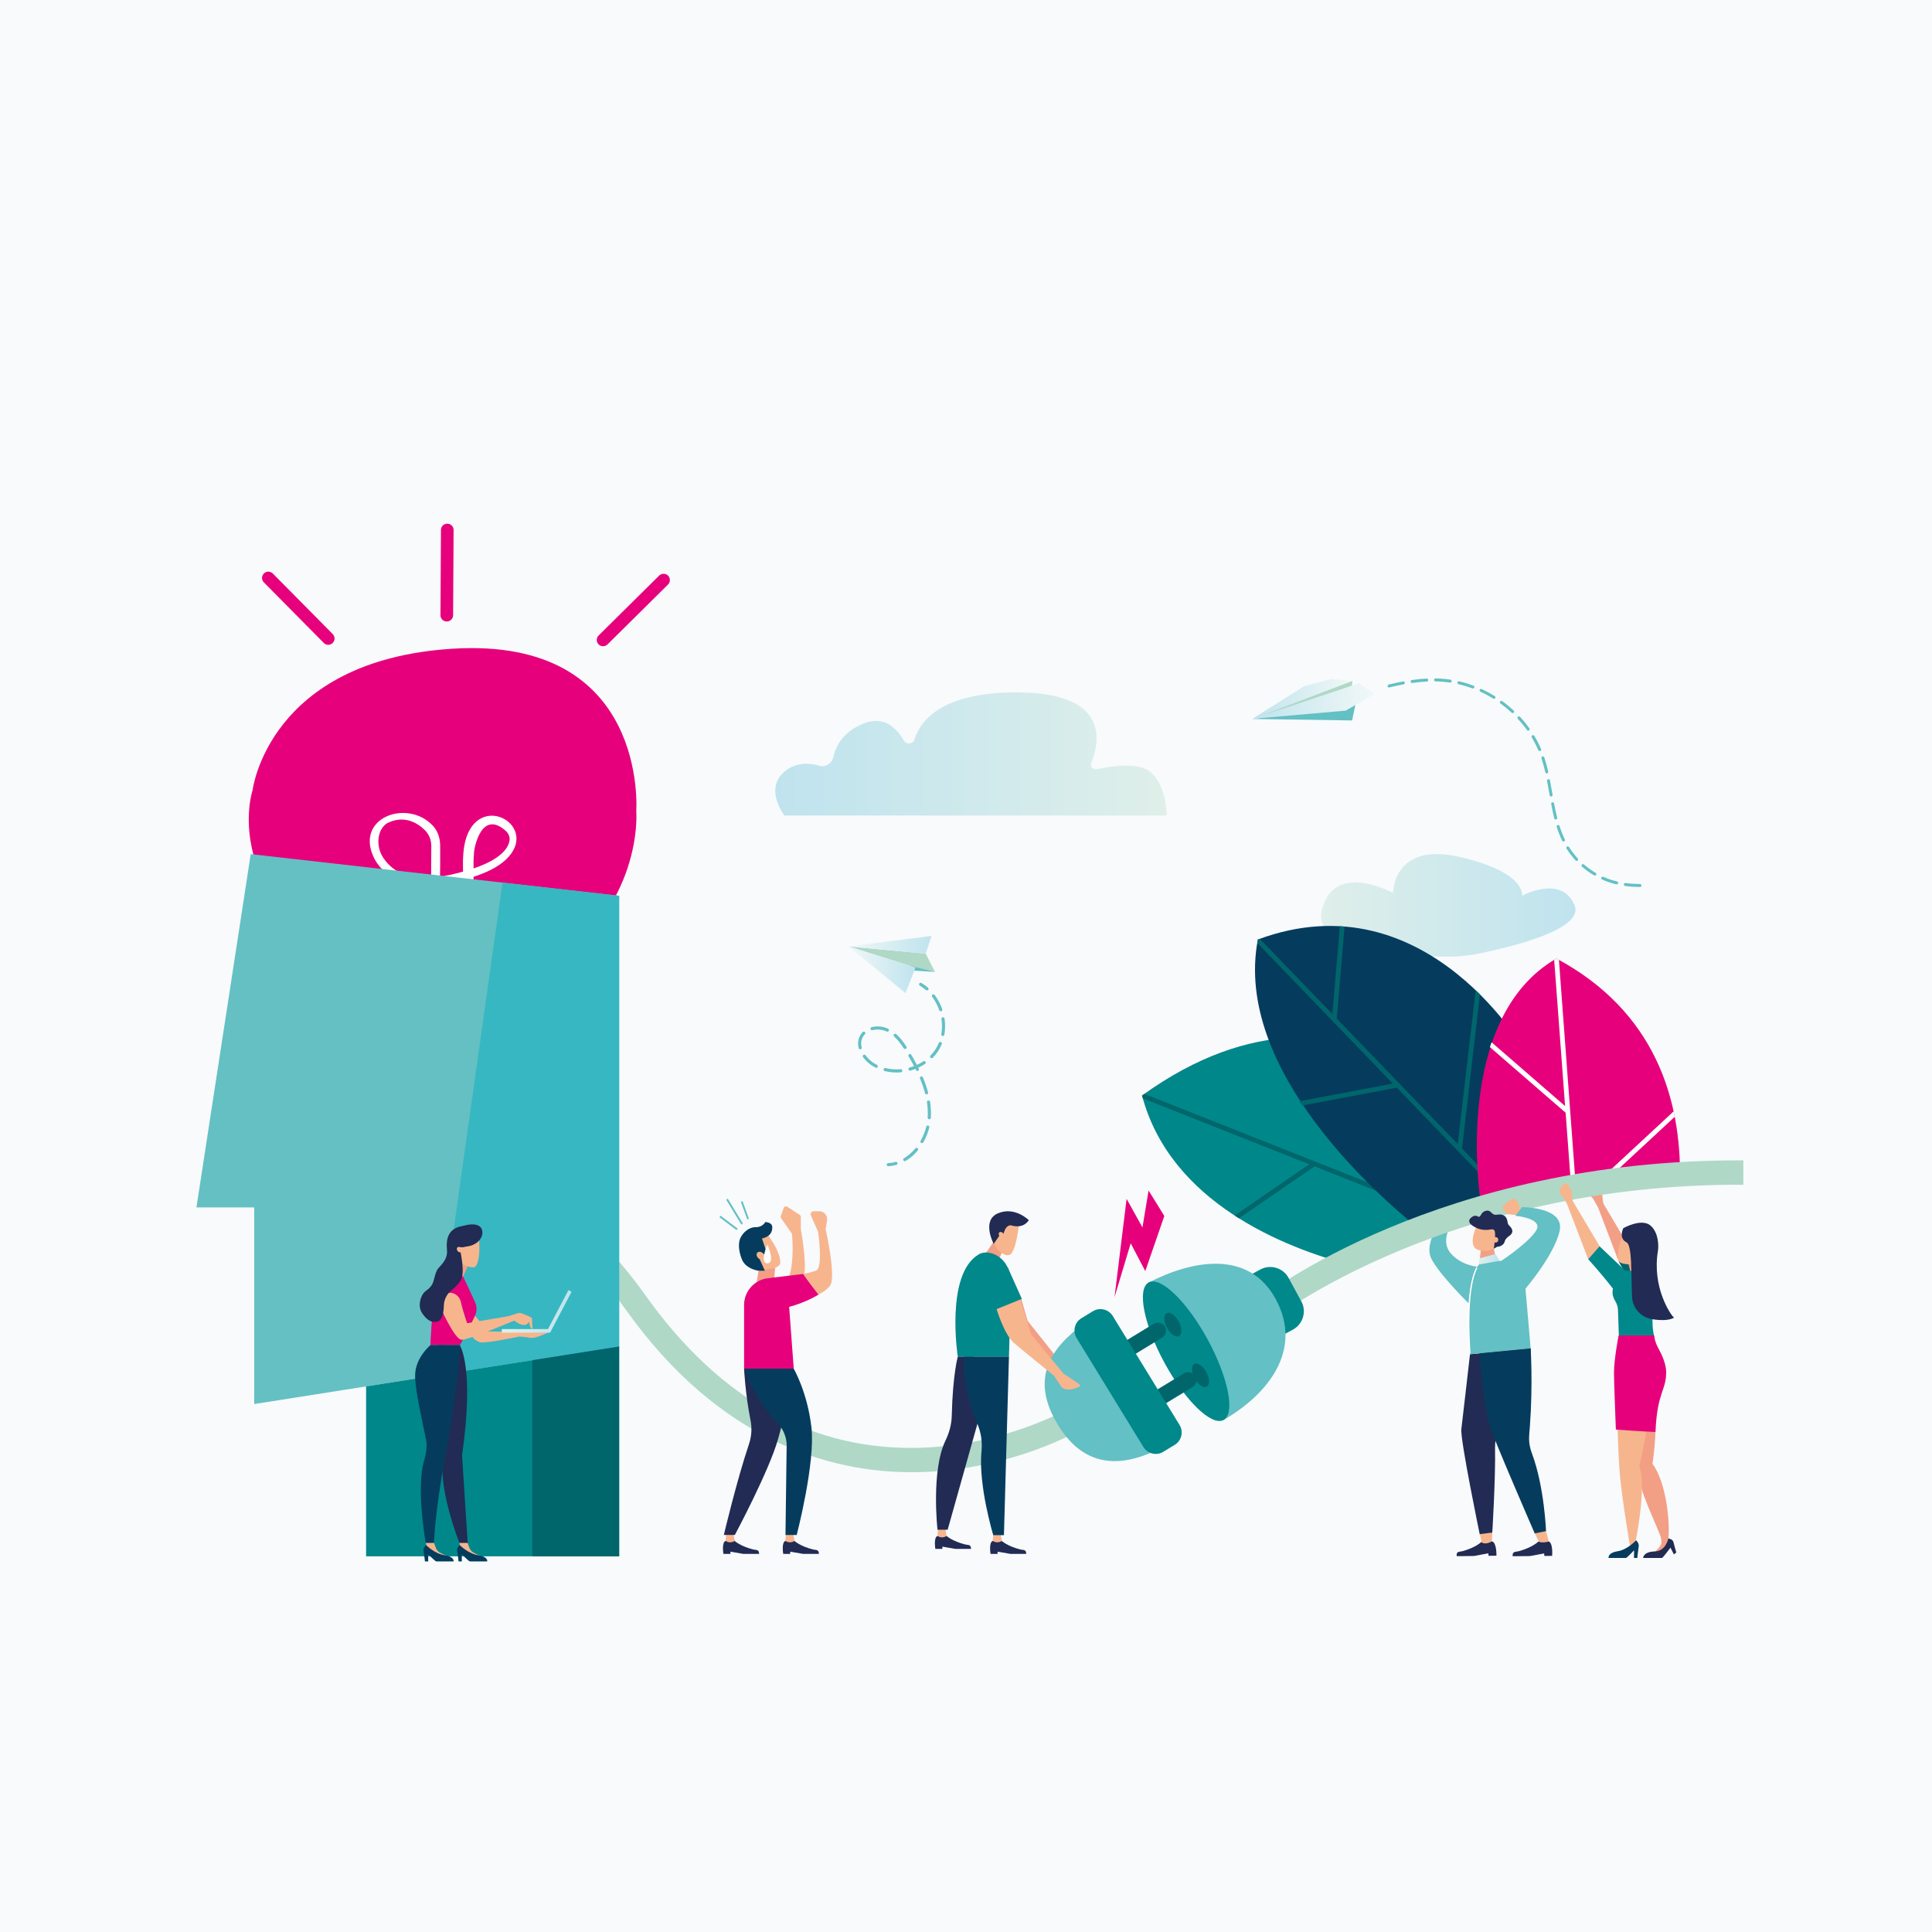<?xml version="1.0" encoding="UTF-8"?><svg id="Capa_1" xmlns="http://www.w3.org/2000/svg" xmlns:xlink="http://www.w3.org/1999/xlink" viewBox="0 0 358 358"><defs><style>.cls-1{fill:#053c5e;}.cls-2{fill:#fff;}.cls-3{fill:url(#_Áåçûìÿííûé_ãðàäèåíò_8-3);}.cls-4{fill:#37b7c1;}.cls-5{fill:#f39f85;}.cls-6{fill:#e6007c;}.cls-7{fill:#00878a;}.cls-8{fill:#00666b;}.cls-9{fill:url(#_Áåçûìÿííûé_ãðàäèåíò_3-4);}.cls-10{fill:url(#_Áåçûìÿííûé_ãðàäèåíò_8);}.cls-11{fill:#01888b;}.cls-12{fill:#63c0c4;}.cls-13{fill:url(#_Áåçûìÿííûé_ãðàäèåíò_8-4);}.cls-14{fill:#212b53;}.cls-15{fill:url(#_Áåçûìÿííûé_ãðàäèåíò_3-3);}.cls-16{fill:#64c0c3;}.cls-17{fill:url(#_Áåçûìÿííûé_ãðàäèåíò_3-2);}.cls-18{fill:#afd8c7;}.cls-19{fill:#f7b58e;}.cls-20{fill:url(#_Áåçûìÿííûé_ãðàäèåíò_3);}.cls-21{fill:url(#_Áåçûìÿííûé_ãðàäèåíò_8-2);}.cls-22{fill:#f8fafc;}</style><linearGradient id="_Áåçûìÿííûé_ãðàäèåíò_8" x1="244.8" y1="167.76" x2="291.94" y2="167.76" gradientUnits="userSpaceOnUse"><stop offset="0" stop-color="#dfefea"/><stop offset="1" stop-color="#bfe3ee"/></linearGradient><linearGradient id="_Áåçûìÿííûé_ãðàäèåíò_3" x1="-1878.33" y1="175.07" x2="-1862.97" y2="175.07" gradientTransform="translate(2035.59)" gradientUnits="userSpaceOnUse"><stop offset="0" stop-color="#f1f8f7"/><stop offset="1" stop-color="#bfe3ee"/></linearGradient><linearGradient id="_Áåçûìÿííûé_ãðàäèåíò_3-2" y1="179.7" x2="-1865.95" y2="179.7" xlink:href="#_Áåçûìÿííûé_ãðàäèåíò_3"/><linearGradient id="_Áåçûìÿííûé_ãðàäèåíò_3-3" x1="2068.22" y1="-226.61" x2="2087.21" y2="-226.61" gradientTransform="translate(2328.72 234.3) rotate(176.65) scale(1 -1)" xlink:href="#_Áåçûìÿííûé_ãðàäèåíò_3"/><linearGradient id="_Áåçûìÿííûé_ãðàäèåíò_3-4" x1="2064.34" y1="-226.09" x2="2087.09" y2="-226.09" gradientTransform="translate(2328.72 234.3) rotate(176.65) scale(1 -1)" xlink:href="#_Áåçûìÿííûé_ãðàäèåíò_3"/><linearGradient id="_Áåçûìÿííûé_ãðàäèåíò_8-2" x1="-1475.49" y1="658.89" x2="-1471.81" y2="658.89" gradientTransform="translate(1851.71 -117.44) rotate(11.54)" xlink:href="#_Áåçûìÿííûé_ãðàäèåíò_8"/><linearGradient id="_Áåçûìÿííûé_ãðàäèåíò_8-3" x1="282.83" y1="139.71" x2="355.36" y2="139.71" gradientTransform="translate(499.02) rotate(-180) scale(1 -1)" xlink:href="#_Áåçûìÿííûé_ãðàäèåíò_8"/><linearGradient id="_Áåçûìÿííûé_ãðàäèåíò_8-4" x1="92.99" y1="243" x2="105.92" y2="243" xlink:href="#_Áåçûìÿííûé_ãðàäèåíò_8"/></defs><rect class="cls-22" width="358" height="358"/><g><path class="cls-10" d="M244.92,168.75c-1.72,7.47,15.9,8.43,23.16,8.51,2.01,.02,4.02-.17,5.99-.57,6.14-1.25,19.58-4.52,17.69-8.96-2.43-5.74-9.74-1.74-9.74-1.74,0,0,.92-4.33-11.51-7.19-12.43-2.86-12.38,6.67-12.38,6.67,0,0-11.05-6.11-13.21,3.27Z"/><g><path class="cls-19" d="M268.09,225.19l.57-1.73c.05-.15,.18-.27,.34-.3l.37-.08c.12-.03,.24,0,.35,.06l1.52,.96c.18,.11,.26,.34,.19,.54l-.07,.21c-.04,.11-.12,.21-.22,.26l-2.02,1.04-1.02-.95Z"/><path class="cls-5" d="M269.11,226.14l1.58-.35c.28-.06,.42-.37,.3-.62l-.3-.63c-.08-.17-1.09-.23-1.09-.23,0,0-.25,.7,.68,.66-.03,.12,.07,.35,.07,.35,0,0-.99-.53-1.97,.14l.74,.68Z"/></g><path class="cls-12" d="M267.95,224.93s-4.42,5.15-2.67,8.41c1.75,3.26,7.31,8.61,7.31,8.61l2.8-7.11s-4,.24-6.46-2.47c-2.46-2.71,.55-6.22,.55-6.22l-1.53-1.22Z"/><g><g><path class="cls-7" d="M253.03,232.61c.94-.44,1.95-.75,2.96-1,1.49-1.32,3.2-2.36,5.1-2.9,2.2-.62,4.41-1.17,6.62-1.66l13.5-13.49s-28.85-39.99-69.59-10.56c5.25,19.9,26.54,28.22,38.58,31.39,.87-.7,1.81-1.31,2.82-1.78Z"/><path class="cls-8" d="M211.63,203c.14-.1,.28-.2,.42-.3l43.64,17.29-9.7-27.56c.32,.04,.65,.07,.97,.12l9.8,27.87,12.59,4.99-.67,.67-25.1-9.95h0s-14,9.62-14,9.62c-.27-.17-.53-.34-.8-.51l13.82-9.5-30.83-12.21c-.05-.18-.1-.35-.15-.53h0Z"/></g><g><path class="cls-1" d="M233.08,174.09c31.55-11.72,49.94,21.36,49.94,21.36l3.02,26.83c-1.46,.18-2.92,.5-4.39,.93-1.32,.38-2.54,1.01-3.66,1.79-4.88,.91-9.75,1.83-14.57,3.08-7.64-6.08-34.98-29.76-30.34-53.98Z"/><path class="cls-8" d="M258.11,200.8l-25.12-26.05c.03-.22,.06-.44,.09-.65,.12-.05,.25-.09,.37-.13l13.45,13.95,1.37-16.28c.16,0,.31,.02,.46,.03l.41,.03-1.44,17.05,22.42,23.25,3.32-28.5c.27,.26,.53,.51,.79,.77l-3.32,28.55,10.2,10.57c-.3,.1-.59,.22-.88,.34l-21.4-22.19-17.55,3.31c-.17-.26-.34-.53-.51-.79l17.33-3.27Z"/></g><g><path class="cls-6" d="M288.41,177.61c-19.33,11.11-14.11,44.57-14.11,44.57l3.37,2.87c.11-.02,.22-.04,.33-.06,1.12-.78,2.35-1.4,3.66-1.79,1.61-.47,3.2-.81,4.79-.97,.28-.17,.55-.33,.82-.5,.38-.24,.76-.49,1.14-.74,.49-.4,1.04-.66,1.66-.77l.92-.04c.89,.03,1.69,.5,2.31,1.12,.04-.01,.07-.03,.11-.04,.28-.1,.55-.2,.83-.29,.35-.31,.75-.51,1.2-.61,.43-.17,.88-.23,1.35-.18h1.16c.1,0,.2,0,.29,.02,1-.07,2.01-.06,3.02,.03,2.99-1.39,6.42-1.99,10.04-1.58,.24-14.82-4.52-31.19-22.9-41.04Z"/><g><path class="cls-2" d="M291.14,220.2c.31,.03,.61,.11,.9,.23l-3.17-42.56c-.15-.08-.3-.17-.46-.25h0c-.14,.08-.28,.17-.42,.25l2.02,27.08-13.63-11.82c-.1,.3-.2,.6-.3,.9l14.03,12.16,1.04,14.01Z"/><path class="cls-2" d="M295.44,220.37c.19-.08,.39-.13,.59-.16l14.3-13.27c-.07-.33-.13-.67-.21-1l-16.41,15.22c.17-.06,.35-.12,.52-.18,.35-.31,.76-.52,1.21-.62Z"/></g></g></g><g><path class="cls-5" d="M190.42,244.76l-1.28-4.44c-.15,.04-.31,.07-.48,.06-.64-.02-1.24-.64-1.27-1.28-.25-.16-.4-.45-.48-.73l-2.86,1.35s1.32,4.93,3.19,6.59c1.87,1.67,7.92,6.27,7.92,6.27l1.13-.45-5.86-7.36Z"/><g><path class="cls-5" d="M196.62,252.32c.07,.1,.32,.41,1.09,.72,.69,.28,2.28,.44,1.78,1.05-.79,.15-1.69,.43-1.69,.43-.49,.05-1.19-.38-1.58-.73l-1.06-1.21s.12-.77,.12-.81l.34-.03c.31,.25,.65,.44,1.01,.58Z"/><path class="cls-5" d="M196.76,252.7s.01,.04,.05,.11c-.11,0-.21,.02-.31,.04-.37-.11-.75-.2-1.12-.3,.09-.21,.21-.49,.22-.52l2.57,.18s.12,.31-.41,.45c-.52,.13-1.01,.04-1.01,.04Z"/></g></g><g><polygon class="cls-5" points="296.09 223.66 299.97 233.82 302.43 231.99 296.95 222.76 296.09 223.66"/><path class="cls-5" d="M296.57,220.58c.25,.3,.37,.68,.35,1.07l.17,1.47-.2,.23-.69,.61c.02-.3,.06,0,.06,0l-1.11-1.93s-1.34-.86,.35-2.12c.16-.12,.39-.15,.55-.04,.42,.28,.51,.71,.51,.71Z"/><path class="cls-8" d="M304.67,241.16c-2.79-3.75-4.7-7.34-4.7-7.34l2.11-2.4,2.59,3.01v6.73Z"/></g><g><path class="cls-18" d="M323.04,215.02c-56.43-.26-88.89,25.03-90.25,26.12l2.81,3.52c.32-.25,32.67-25.38,87.44-25.13v-4.5Z"/><g><path class="cls-11" d="M227.27,253.05l12.32-6.68c1.86-1.01,2.56-3.36,1.55-5.22l-2.38-4.37c-1.01-1.86-3.36-2.55-5.23-1.54l-12.32,6.68c-1.86,1.01-2.56,3.36-1.55,5.22l2.38,4.37c1.01,1.86,3.36,2.55,5.23,1.54Z"/><path class="cls-12" d="M212.72,237.72c8.46-4.38,18.75-6.04,23.66,2.98,5.16,9.47-1.46,17.72-9.72,22.46l-13.94-25.44Z"/><path class="cls-11" d="M215.79,252.55c3.83,7.04,8.73,11.77,10.93,10.57,2.21-1.2,.89-7.87-2.94-14.91-3.83-7.04-8.73-11.77-10.93-10.57-2.21,1.2-.89,7.87,2.94,14.91Z"/><path class="cls-8" d="M216.18,243.34c.6-.33,1.6,.36,2.24,1.52,.64,1.17,.66,2.38,.06,2.7-.6,.33-1.6-.36-2.24-1.52s-.66-2.38-.06-2.7Z"/><path class="cls-8" d="M221.3,252.73c.6-.33,1.6,.36,2.24,1.52,.64,1.17,.66,2.38,.06,2.7-.6,.33-1.6-.36-2.24-1.52-.64-1.17-.66-2.38-.06-2.7Z"/></g></g><g><path class="cls-18" d="M111.12,229.92c2.92,2.93,5.75,6.26,8.45,10.06,13.91,19.56,31.26,29.07,51.56,28.27,15.26-.6,26.62-7.1,26.73-7.16l2.28,3.89c-.49,.29-12.29,7.08-28.64,7.77-.83,.04-1.69,.05-2.56,.05-14.98,0-35.52-5.57-53.05-30.21-1.53-2.15-3.12-4.16-4.76-6.06v-6.6Z"/><g><path class="cls-8" d="M212.32,260.54h0c.43,.7,1.36,.93,2.07,.5l6.58-4.01c.71-.43,.93-1.36,.5-2.06h0c-.43-.7-1.36-.93-2.07-.5l-6.58,4.01c-.71,.43-.93,1.36-.5,2.06Z"/><path class="cls-8" d="M206.7,251.37h0c.43,.7,1.36,.93,2.07,.5l6.58-4.01c.71-.43,.93-1.36,.5-2.06h0c-.43-.7-1.36-.93-2.07-.5l-6.58,4.01c-.71,.43-.93,1.36-.5,2.06Z"/><path class="cls-12" d="M215.26,268.25c-7.07,3.65-14.13,4.09-19.2-4.18-5.26-8.58-1.46-14.34,5.02-18.94l14.18,23.13Z"/><path class="cls-11" d="M215.55,269.02l2.14-1.3c1.25-.76,1.65-2.41,.89-3.66l-12.39-20.21c-.77-1.25-2.42-1.65-3.67-.88l-2.14,1.3c-1.25,.76-1.65,2.41-.89,3.66l12.39,20.21c.77,1.25,2.42,1.65,3.67,.88Z"/></g></g><g><g><polygon class="cls-18" points="171.53 176.72 173.26 180.1 169.64 179.28 157.25 175.38 171.53 176.72"/><polygon class="cls-12" points="173.26 180.1 167.11 179.72 168.61 178.95 173.26 180.1"/><polygon class="cls-20" points="171.53 176.72 172.61 173.43 157.25 175.38 171.53 176.72"/><polygon class="cls-17" points="157.25 175.38 169.64 179.28 167.79 184.02 157.25 175.38"/></g><g><path class="cls-12" d="M171.9,183.5s.06-.04,.09-.07c.1-.12,.09-.3-.03-.41-.38-.33-.79-.62-1.22-.87-.14-.08-.31-.04-.4,.1-.08,.14-.03,.31,.1,.39,.4,.23,.78,.51,1.13,.81,.09,.08,.22,.09,.32,.04Z"/><path class="cls-12" d="M167.4,215.02c-.08-.14-.04-.31,.1-.39,.78-.46,1.49-1.08,2.12-1.83,.1-.12,.28-.14,.41-.04,.12,.1,.14,.28,.04,.41-.67,.81-1.44,1.47-2.27,1.96,0,0-.01,0-.02,0-.13,.07-.3,.02-.38-.11Zm3.3-3.23c-.14-.08-.19-.25-.11-.39,.47-.82,.82-1.71,1.05-2.63,.04-.15,.2-.25,.35-.21,.16,.04,.25,.19,.21,.35-.24,.97-.61,1.9-1.11,2.77-.03,.05-.07,.09-.12,.11-.08,.04-.19,.04-.27,0Zm1.47-4.39c-.16-.01-.28-.15-.27-.31v-.13c.06-.88,0-1.79-.13-2.71-.02-.16,.08-.31,.24-.33,.16-.02,.31,.08,.33,.24,.15,.96,.2,1.91,.15,2.83v.14c-.02,.1-.08,.19-.17,.24-.05,.02-.1,.03-.15,.03Zm-.4-4.62c-.15,.04-.31-.05-.35-.2-.23-.87-.55-1.78-.94-2.72-.06-.15,.01-.32,.15-.38,.15-.06,.32,0,.38,.15,.4,.96,.73,1.9,.96,2.79,.04,.13-.03,.27-.15,.33-.02,0-.04,.02-.06,.02Zm-1.63-4.36c-.14,.07-.32,.01-.39-.13-.04-.07-.07-.15-.11-.22-.31,.12-.62,.22-.94,.31-.15,.04-.31-.05-.36-.2-.04-.15,.04-.31,.2-.36,.28-.08,.56-.17,.83-.27-.3-.57-.63-1.17-1.01-1.81-.08-.14-.03-.31,.1-.39,.14-.08,.32-.03,.4,.1,.39,.66,.73,1.28,1.04,1.88,.42-.19,.83-.42,1.2-.67,.13-.09,.31-.05,.4,.08,.09,.13,.05,.31-.08,.4-.4,.26-.82,.5-1.26,.7,.03,.06,.06,.13,.09,.19,.07,.14,.01,.31-.13,.38,0,0,0,0,0,0Zm2.29-2.43c-.11-.11-.12-.29,0-.41,.41-.42,.76-.88,1.06-1.37,.18-.31,.34-.63,.48-.96,.06-.15,.23-.22,.38-.16,.15,.06,.22,.23,.16,.38-.15,.36-.32,.71-.52,1.04-.31,.53-.7,1.02-1.14,1.48-.02,.02-.05,.04-.08,.06-.11,.05-.24,.04-.33-.05Zm-5.49,2.71c-1.03,.09-2.04,0-3-.23-.16-.04-.25-.2-.21-.35,.04-.16,.2-.25,.35-.21,.9,.23,1.84,.3,2.81,.22,.16-.01,.3,.1,.31,.26,.01,.12-.06,.23-.16,.28-.03,.02-.07,.03-.11,.03Zm7.72-6.73c-.16-.03-.26-.18-.24-.33,.16-.91,.17-1.86,.03-2.81-.02-.16,.09-.3,.24-.33,.16-.02,.31,.09,.33,.24,.15,1.01,.14,2.02-.03,2.99-.02,.09-.08,.17-.15,.21-.05,.03-.12,.04-.18,.03Zm-12.42,5.86c-.23-.12-.46-.25-.68-.39-.63-.41-1.19-.95-1.64-1.56-.09-.13-.06-.31,.07-.4,.13-.09,.31-.06,.4,.07,.4,.55,.91,1.04,1.48,1.41,.2,.13,.41,.25,.63,.36,.14,.07,.2,.25,.13,.39-.03,.06-.07,.1-.13,.13-.08,.04-.18,.04-.26,0Zm5.23-3.57c-.62-.96-1.19-1.66-1.79-2.2-.12-.11-.13-.29-.02-.41,.11-.12,.29-.13,.41-.02,.64,.57,1.24,1.31,1.89,2.31,.09,.13,.05,.31-.09,.4,0,0-.02,.01-.03,.01-.13,.07-.29,.02-.37-.1Zm6.94-6.89c-.15,.05-.32-.03-.37-.18-.14-.41-.31-.8-.5-1.18-.23-.46-.51-.9-.81-1.3-.1-.13-.07-.31,.06-.4,.13-.1,.31-.07,.4,.06,.33,.43,.62,.9,.87,1.39,.21,.4,.39,.83,.53,1.26,.05,.14-.02,.29-.14,.35-.01,0-.02,.01-.04,.02Zm-14.94,7.06c-.15,.04-.31-.06-.35-.21-.21-.82-.12-1.62,.24-2.3,.13-.25,.3-.48,.49-.68,.11-.11,.29-.12,.41,0,.11,.11,.12,.29,0,.41-.16,.16-.29,.35-.4,.54-.3,.57-.36,1.2-.19,1.89,.03,.13-.03,.27-.15,.33-.02,0-.04,.02-.06,.02Zm4.84-3.29c-.81-.37-1.81-.47-2.66-.25-.15,.04-.31-.05-.35-.21-.04-.15,.06-.31,.21-.35,1-.25,2.11-.15,3.05,.29,.14,.07,.21,.24,.14,.38-.03,.06-.08,.11-.13,.14-.08,.04-.17,.04-.25,0Z"/><path class="cls-12" d="M166.15,215.84c.12-.06,.19-.2,.15-.34-.04-.15-.2-.24-.36-.2-.44,.13-.9,.2-1.36,.23-.16,0-.28,.14-.27,.3,0,.16,.15,.28,.3,.27,.5-.03,1-.11,1.49-.25,.02,0,.04-.01,.05-.02Z"/></g></g><g><g><polygon class="cls-15" points="232.02 133.22 241.69 127.14 246.73 125.83 250.62 126.17 232.02 133.22"/><polyline class="cls-18" points="232.02 133.22 250.45 127.34 250.62 126.17"/><polygon class="cls-12" points="251.18 130.51 251.16 130.56 250.54 133.5 232.07 133.22 251.18 130.51"/><polygon class="cls-9" points="254.65 128.61 251.85 126.6 232.14 133.19 249.36 131.68 254.65 128.61"/></g><g><path class="cls-12" d="M298.94,163.16c-.62-.18-1.25-.41-1.85-.68-.14-.06-.3,0-.36,.14-.06,.14,0,.3,.14,.36,.62,.28,1.27,.51,1.92,.7,.23,.07,.47,.13,.71,.19,.09,.02,.17,0,.24-.06,.04-.04,.08-.09,.09-.15,.04-.15-.06-.29-.2-.33-.23-.05-.46-.11-.68-.18Z"/><path class="cls-12" d="M260,126.27c-.84,.16-1.72,.35-2.68,.58-.15,.04-.23,.18-.2,.33,.04,.15,.18,.23,.33,.2,.95-.23,1.81-.42,2.65-.58,.05,0,.09-.03,.12-.06,.07-.06,.11-.16,.09-.26-.03-.15-.17-.24-.32-.22Z"/><path class="cls-12" d="M264.55,126.22c.06-.05,.1-.13,.1-.22,0-.15-.14-.27-.29-.26-.87,.04-1.79,.13-2.74,.27-.15,.02-.25,.16-.23,.31,.02,.15,.16,.25,.31,.23,.93-.13,1.83-.22,2.69-.26,.06,0,.12-.03,.16-.06Z"/><path class="cls-12" d="M293.5,160.19c-.11-.1-.29-.09-.38,.03-.1,.11-.09,.28,.03,.38,.7,.6,1.45,1.15,2.25,1.61,.1,.06,.23,.05,.31-.03,.02-.02,.04-.04,.06-.07,.08-.13,.03-.3-.1-.37-.77-.45-1.5-.97-2.17-1.56Z"/><path class="cls-12" d="M292.34,159.46c.11-.1,.12-.27,.02-.38-.16-.18-.33-.36-.48-.55-.42-.5-.8-1.03-1.14-1.57-.08-.13-.25-.17-.38-.09-.12,.08-.17,.25-.09,.37,.35,.56,.75,1.11,1.19,1.63,.16,.19,.33,.38,.5,.57,.1,.11,.26,.12,.37,.02,0,0,0,0,.01,0Z"/><path class="cls-12" d="M289.83,155.92s.04-.02,.06-.04c.09-.08,.13-.21,.07-.33-.37-.76-.69-1.58-.98-2.49-.05-.14-.2-.22-.34-.18-.14,.04-.22,.2-.18,.34,.3,.94,.63,1.78,1.01,2.56,.06,.14,.23,.19,.36,.13Z"/><path class="cls-12" d="M281.25,133.2c.24,.26,.48,.53,.71,.8,.35,.41,.68,.84,.99,1.28,.09,.12,.26,.15,.38,.06,0,0,.01,0,.02-.01,.11-.09,.13-.25,.05-.37-.32-.45-.66-.89-1.01-1.31-.24-.28-.48-.56-.73-.82-.1-.11-.27-.13-.39-.02-.11,.1-.12,.27-.01,.38Z"/><path class="cls-12" d="M283.83,136.63c.46,.77,.87,1.57,1.22,2.38,.06,.14,.22,.2,.36,.14,.03-.01,.05-.02,.07-.04,.09-.07,.12-.2,.08-.31-.36-.84-.78-1.66-1.26-2.45-.08-.13-.24-.17-.37-.09-.13,.08-.17,.24-.09,.37Z"/><path class="cls-12" d="M278.03,130.35c.73,.53,1.42,1.1,2.08,1.71,.1,.09,.26,.1,.36,.01,0,0,.02-.02,.03-.02,.1-.11,.1-.28-.01-.38-.67-.62-1.38-1.21-2.13-1.75-.12-.09-.29-.06-.38,.06-.09,.12-.06,.29,.06,.38Z"/><path class="cls-12" d="M272.84,127.56c.09,.04,.2,.01,.27-.05,.04-.03,.06-.07,.08-.11,.05-.14-.02-.3-.16-.35-.86-.32-1.75-.59-2.64-.8-.15-.03-.29,.06-.33,.2-.03,.15,.06,.29,.2,.33,.86,.2,1.73,.46,2.57,.78Z"/><path class="cls-12" d="M287.47,147.59s.09-.03,.13-.06c.07-.06,.11-.16,.09-.25l-.06-.34c-.14-.78-.27-1.56-.42-2.34-.03-.15-.17-.24-.32-.22-.15,.03-.24,.17-.22,.32,.15,.77,.29,1.55,.42,2.33l.06,.34c.03,.15,.17,.25,.32,.22Z"/><path class="cls-12" d="M276.69,129.45c.1,.06,.23,.05,.32-.02,.02-.02,.04-.04,.06-.07,.08-.13,.04-.29-.09-.37-.78-.48-1.6-.92-2.43-1.31-.14-.06-.3,0-.36,.13-.06,.14,0,.3,.13,.36,.81,.37,1.61,.8,2.37,1.27Z"/><path class="cls-12" d="M287.66,148.66c-.15,.03-.25,.17-.22,.32,.2,1.05,.38,1.9,.57,2.67,.04,.15,.18,.23,.33,.2,.04-.01,.08-.03,.11-.05,.08-.06,.12-.17,.09-.27-.19-.76-.37-1.6-.57-2.64-.03-.15-.17-.24-.32-.22Z"/><path class="cls-12" d="M301.21,163.63c-.15-.02-.29,.08-.31,.23-.02,.15,.08,.29,.23,.31,.86,.12,1.76,.18,2.75,.19,.07,0,.13-.02,.18-.06,.06-.05,.1-.12,.1-.21,0-.15-.12-.27-.27-.28-.97-.01-1.85-.07-2.68-.19Z"/><path class="cls-12" d="M285.8,140.17c-.14,.05-.22,.2-.17,.34,.26,.79,.5,1.63,.72,2.59,.03,.15,.18,.24,.33,.2,.04-.01,.08-.03,.11-.06,.08-.06,.11-.17,.09-.27-.22-.98-.46-1.84-.73-2.64-.05-.14-.2-.22-.34-.17Z"/><path class="cls-12" d="M266.97,125.75c-.32-.02-.64-.03-.96-.04-.15,0-.27,.12-.28,.27,0,.15,.12,.27,.27,.28,.31,0,.62,.02,.94,.04,.58,.03,1.16,.1,1.74,.18,.08,.01,.16-.01,.22-.06,.05-.04,.08-.1,.09-.17,.02-.15-.08-.29-.23-.31-.59-.09-1.2-.15-1.79-.19Z"/></g></g><polygon class="cls-6" points="215.75 225.32 212.22 235.53 209.52 230.38 206.52 240.37 208.76 222.15 211.7 227.45 212.83 220.6 215.75 225.32"/><g><g><polygon class="cls-5" points="185.74 231.92 184.88 233.83 182.35 232.65 184.53 229.51 185.74 231.92"/><path class="cls-19" d="M188.8,227.07s-.56,4.95-1.68,5.43c-1.13,.48-2.46-1.2-2.46-1.2l-1.27-2.93,4.01-1.73,1.39,.43Z"/><path class="cls-14" d="M190.63,226.09s-.86,1.72-3.34,.95c-.7,.01-1.08,.72-1.27,1.34-.23,.72-.31,.17-.88,.66l-1.01,1.45s-2.32-4.36,.81-5.67c3.13-1.31,5.69,1.27,5.69,1.27Z"/><path class="cls-19" d="M185.32,228.29c.24-.06,.53,.12,.66,.41,.13,.29,.04,.57-.2,.63-.24,.06-.53-.12-.66-.41-.13-.29-.04-.57,.2-.63Z"/></g><path class="cls-11" d="M181.34,232.45c-6.23,3.69-3.86,18.96-3.86,18.96h9.48s.11-3.99,.23-8.21c.09-3.19,.4-6.51-.46-8.33-1.19-2.5-3.85-3.34-5.4-2.42Z"/><path class="cls-19" d="M184.6,242.34s1.41,4.9,3.31,6.53c1.9,1.63,7.36,6.02,7.36,6.02l1.79-.38-6.01-7.25-2.17-7.05-4.29,2.12Z"/><polygon class="cls-11" points="184.13 242.8 189.35 240.68 186.74 234.86 183.3 236.66 184.13 242.8"/><g><path class="cls-14" d="M175.4,284.61s1.05,.97,3.44,1.58c.53,.13,1.09-.05,1.09,.82h-2.9l-2.41-.42v.42h-1.3s-.36-2.13,.4-2.4h1.69Z"/><path class="cls-19" d="M175.14,283.08l.26,1.53h0c-.48,.33-1.1,.35-1.6,.05l-.09-.05,.13-1.53h1.3Z"/></g><path class="cls-14" d="M177.48,251.4s-.93,3.19-1.12,10.98c-.04,1.58-.47,3.11-1.15,4.53-2.72,5.64-1.49,16.55-1.49,16.55h1.88l7.53-26.8-2.65-5.26h-3Z"/><g><path class="cls-14" d="M185.63,285.54s1.05,.97,3.44,1.58c.53,.13,1.09-.05,1.09,.82h-2.9l-2.41-.42v.42h-1.3s-.36-2.13,.4-2.4h1.69Z"/><path class="cls-19" d="M185.38,284l.26,1.53h0c-.48,.33-1.1,.35-1.6,.05l-.09-.05,.13-1.53h1.3Z"/></g><path class="cls-19" d="M195.27,254.89l1.42,2.1c.64,.81,2.3,.48,3.33-.04,.16-.08,.17-.3,.03-.4-.74-.53-2.66-1.89-3.29-2.15l-1.49,.48Z"/><path class="cls-1" d="M186.96,251.4l-.93,33.06h-1.98s-2.79-9.2-2.18-15.54c.17-1.73-.07-3.47-.75-5.06-2.94-6.83-2.48-12.47-2.48-12.47h8.33Z"/></g><g><g><path class="cls-14" d="M147.21,285.54s1.05,.97,3.44,1.58c.53,.13,1.09-.05,1.09,.82h-2.9l-2.41-.42v.42h-1.3s-.36-2.13,.4-2.4h1.69Z"/><path class="cls-19" d="M146.96,284l.26,1.53h0c-.48,.33-1.1,.35-1.6,.05l-.09-.05,.13-1.53h1.3Z"/></g><g><path class="cls-14" d="M136.13,285.54s1.05,.97,3.44,1.58c.53,.13,1.09-.05,1.09,.82h-2.9l-2.41-.42v.42h-1.3s-.36-2.13,.4-2.4h1.69Z"/><path class="cls-19" d="M135.88,284l.26,1.53h0c-.48,.33-1.1,.35-1.6,.05l-.09-.05,.13-1.53h1.3Z"/></g><g><g><g><path class="cls-19" d="M141.48,227.76l-4.15,2.7,1.28,3.28s.04,.09,.06,.13c.09,0,.18-.01,.27-.01,.02,0,.03,0,.04,0,.01,0,.03,0,.04,0,1.11,0,2.06,.68,2.64,1.6,.67-.05,1.34-.21,1.96-.51,.42-.2,.79-.44,.92-.7,.44-2.32-3.08-6.5-3.08-6.5Z"/><path class="cls-19" d="M144.73,225.72c-.08-.12-.1-.27-.05-.4l.54-1.5c.1-.27,.42-.37,.65-.22l2.32,1.52c.12,.08,.2,.22,.2,.37v2.28s1.16,6.16,.61,8.58c-.55,2.42-2.29,.55-2.76,.14,1.02-3.06,.51-7.87,.51-7.87l-2.02-2.9Z"/><polygon class="cls-5" points="140.56 235.47 140.2 237.73 143.4 237.73 143.63 234.96 140.56 235.47"/><path class="cls-19" d="M148.84,241.08s3.79-1.21,4.97-2.83c1.19-1.62-.82-10.49-.82-10.49l.26-1.6c.15-.9-.54-1.72-1.45-1.72h-1.01c-.42-.01-.7,.42-.53,.8l1.33,2.99s1,6.72-.4,7.23c-1.67,.59-3.55,.74-3.55,.74l1.21,4.88Z"/><path class="cls-1" d="M141.73,235.47l-.97-2.16,.63-.4c.47-.29,.67-.87,.49-1.39l-.69-2.04s1.97-.24,1.91-2.08c0-.95-1.3-.95-1.3-.95,0,0-.39,.85-1.6,.95-.52-.07-1.94,.13-2.9,1.8-.65,1.13-.36,2.89,.2,4.22,.5,1.19,1.79,1.85,3.07,2.05h1.16Z"/><path class="cls-14" d="M137.88,253.61s.2,4.6,1.2,9.59c.29,1.47,.18,2.99-.3,4.41-2.26,6.71-4.65,16.81-4.65,16.81h2.04s6.39-11.93,8.03-17.85c1.65-5.92,1.93-7.8,1.93-7.8l-1.96-5.17h-6.29Z"/><path class="cls-19" d="M140.23,232.3c-.12,.34,.12,.79,.52,1.01,.41,.22,.83,.11,.94-.23,.12-.34-.12-.79-.52-1.01-.41-.22-.83-.11-.94,.23Z"/><path class="cls-6" d="M147.07,253.61h-9.19v-11.79c0-2.58,1.97-4.74,4.54-4.98l6.39-.77s.75,1.15,2.85,3.82c-2.52,1.56-5.43,2.27-5.43,2.27l.85,11.45Z"/><path class="cls-1" d="M137.88,253.61s1.3,4.7,6.09,9.96c.8,.79,1.95,2.45,1.79,4.79l-.21,16.07h2.08s3.48-13.34,2.73-19.92c-.75-6.58-3.29-10.9-3.29-10.9h-9.19Z"/></g><polygon class="cls-12" points="138.77 225.81 137.58 222.53 137.29 222.72 138.48 226 138.77 225.81"/><polygon class="cls-12" points="137.65 226.7 134.85 222.11 134.58 222.33 137.38 226.92 137.65 226.7"/><rect class="cls-12" x="134.83" y="224.6" width=".35" height="3.98" transform="translate(-127.2 197.97) rotate(-52.98)"/></g><path class="cls-2" d="M142.2,230.6s1.53,3.49,0,3.49,0-3.49,0-3.49Z"/></g></g><g><path class="cls-5" d="M309.15,285.2l-1.24,.21c-.26-1.54-4.11-8.82-4.42-12.6-.35-4.2-1.32-8.87-1.32-8.87l4.14-1.23s1.05,0-.1,8.56c2.59,3.4,3.28,11.11,2.94,13.93Z"/><path class="cls-19" d="M306.1,259.6s-.97,5.85-2.33,12.11c1.41,3.78-.74,14.33-.78,14.29-.16-.15-.91,.76-.91,.76,0,0-1.57-9.31-1.92-13.51-.35-4.2-.43-9.32-.43-9.32l6.37-4.34Z"/><path class="cls-1" d="M303.17,285.42s.59,.5,.48,1.14c-.11,.64-.26,2.13-.26,2.13h-.61l.02-1.39c0-.09-1.3,1.39-1.52,1.39h-3.21s-.21-.94,1.67-1.24c1.88-.3,3.42-2.03,3.42-2.03Z"/><g><path class="cls-5" d="M307.77,284.36l.09,1.33c.02,.28-.06,.56-.22,.79-.18,.25-.47,.6-.96,1,.93,.3,1.78-.74,2.22-1.44,.22-.34,.3-.74,.24-1.14l-.16-1.05-1.21,.5Z"/><path class="cls-14" d="M309.15,285.09s.82,.07,.95,.7c.14,.62,.52,1.88,.52,1.88l-.45,.36-.63-1.25s-1.35,1.82-1.57,1.91h-3.5s0-1.16,2.19-1.21c2.02-.05,2.48-2.39,2.48-2.39Z"/></g><polygon class="cls-19" points="290.4 223.17 294.29 233.33 296.75 231.5 291.27 222.27 290.4 223.17"/><path class="cls-19" d="M290.89,220.09c.25,.3,.37,.68,.35,1.07l.17,1.47-.2,.23-.69,.61c.02-.3,.06,0,.06,0l-1.11-1.93s-1.34-.86,.35-2.12c.16-.12,.39-.15,.55-.04,.42,.28,.51,.71,.51,.71Z"/><polygon class="cls-5" points="302.17 235.82 304.67 235.82 303.67 232.87 301.71 234.08 302.17 235.82"/><path class="cls-11" d="M298.84,238.99c.01-.07,.03-.14,.04-.2-2.48-3.2-4.59-5.45-4.59-5.45l2.11-2.4,4.79,4.55h1.41s1.9-1.25,3.56,.46c.61,.63,1.01,2.32,.61,4.11-1.12,4.94-.24,7.56-.24,7.56l-6.47,2.41s-.15-4.3-.25-7.31c0,0,0,0,0-.01-.02-.59-.22-1.15-.52-1.65-.36-.58-.58-1.28-.45-2.07Z"/><path class="cls-19" d="M301.29,227.58l4.11,1.44-.41,3.07s-.02,.09-.03,.13c-.08,.01-.16,.03-.24,.05-.01,0-.03,0-.04,.01-.01,0-.02,0-.04,0-.95,.23-1.62,1.02-1.92,1.92-.58,.1-1.19,.1-1.78-.02-.4-.08-.77-.21-.93-.4-.87-1.89,1.27-6.2,1.27-6.2Z"/><path class="cls-14" d="M301.38,230.19c1.11,.54,.85,6.24,1.04,10.13,.1,2.09,1.67,3.8,3.74,4.13,1.46,.23,3.07,.28,4.04-.28-.64-.52-4.1-5.61-2.99-12.35,.15-.89,.16-3.35-1.33-4.69-1.66-1.49-5.08,.45-5.08,.45,0,0-.94,1.87,.58,2.61Z"/><path class="cls-6" d="M299.93,247.46s-.86,4.38-.86,6.99c0,1.43,.35,10.45,.35,10.45,0,0,6.14,.44,7.34,.44,.3-7.39,1.98-7.62,1.98-11.07,0-1.5-.77-3.19-1.36-4.27-.42-.78-.69-1.32-.85-2.4l-.04-.14h-6.56Z"/></g><g><g><path class="cls-14" d="M274.61,285.63s-1.02,1.09-3.59,1.8c-.57,.16-1.22-.04-1.09,.93,1.24-.01,3.23-.04,3.23-.04l2.62-.49,.06,.46,1.45-.02s.08-2.37-.81-2.66c-.78,0-1.88,.02-1.88,.02Z"/><path class="cls-19" d="M274.2,284.2l.36,1.62h0c.81,.5,1.87-.21,1.87-.21l.1-1.82-2.33,.41Z"/></g><path class="cls-14" d="M272.39,250.94s-1.36,11.96-1.6,13.87c-.24,1.9,3.4,19.47,3.4,19.47l2.33-.3s.62-9.88,.51-15.72c-.04-2.06,.88-4.37,2.07-6.11,4.97-7.32,4.54-12.29,4.54-12.29l-11.24,1.08Z"/><g><path class="cls-19" d="M281.84,224.1l-.76-1.66c-.07-.15-.21-.24-.37-.26l-.38-.04c-.12-.01-.24,.02-.34,.1l-1.4,1.13c-.17,.13-.22,.36-.13,.56l.1,.2c.05,.11,.14,.19,.25,.23l2.12,.8,.91-1.06Z"/><path class="cls-19" d="M280.94,225.15l-1.6-.17c-.28-.03-.46-.31-.37-.58l.23-.66c.06-.18,1.06-.36,1.06-.36,0,0,.32,.67-.6,.74,.05,.12-.03,.35-.03,.35,0,0,.92-.64,1.97-.08l-.65,.76Z"/></g><path class="cls-12" d="M274.78,233.62c-3.73,2.35-2.39,17.33-2.39,17.33l11.24-1.08-.96-11.08s5.24-6.1,6.32-10.62c1.07-4.52-6.93-4.49-6.93-4.49l-1.29,1.61s5.36,.45,3.85,2.78c-1.51,2.34-6.45,5.58-6.45,5.58l-3.38-.02Z"/><path class="cls-2" d="M272.49,250.71c-.13-1.62-.81-11.72,1.25-15.69-.04-.09-.09-.18-.13-.27-2.31,4.11-1.46,14.98-1.36,16.12,.08-.06,.15-.11,.23-.17Z"/><g><path class="cls-14" d="M285.09,285.63s-1.07,1.1-3.66,1.81c-.57,.16-1.21-.04-1.14,.93,1.24-.01,3.21-.03,3.21-.03l2.63-.49,.04,.47,1.44-.02s.21-2.38-.65-2.68c-.78,0-1.87,.02-1.87,.02Z"/><path class="cls-19" d="M284.32,284l.87,1.7h0c.7,.27,1.82-.06,1.82-.06l-.59-2.06-2.1,.41Z"/></g><g><path class="cls-5" d="M277.24,233.45l-.44-2.1-2.41,.21-.23,2.48s.03,.03,.05,.05c.94-.44,1.99-.67,3.04-.64Z"/><g><path class="cls-19" d="M278.21,227.29l-.7,3.27c-.33-.07-.58,.25-.56,.57-.05,.07-.08,.15-.09,.23-.64,.32-1.76,.68-3.05,.21-2.02-.74-.11-4.57-.11-4.57l4.52,.28Z"/><path class="cls-14" d="M278.85,229.94c.05-.24,.47-.7,.68-.83,1.35-.83,.41-1.75,.08-2.05-.37-.33-.17-1.07-.64-1.58-.72-.78-1.61-.24-2.12-.42-.51-.18-.72-.93-1.55-.69-.82,.25-.84,.86-1.12,1.07-.29,.21-.62-.56-1.5,.12-1.33,1.03,.81,1.91,.81,1.91,0,0,1.13,.7,2.85,.33,.23-.05,.49,.04,.6,.25,.3,.59-.14,3.34-.14,3.34l.61-.36s1.2,0,1.45-1.1Z"/><path class="cls-19" d="M277.56,230.01c-.15,.24-.46,.32-.71,.17-.24-.15-.32-.46-.17-.71,.15-.24,.46-.32,.71-.17,.24,.15,.32,.46,.17,.71Z"/></g></g><path class="cls-1" d="M274.15,250.77s.67,8.75,1.91,13.45c.52,1.98,8.32,19.91,8.32,19.91l2.1-.41s-.31-8.23-2.58-14.3c-.8-2.14-.55-3.24-.42-5.03,.59-7.84,.15-14.53,.15-14.53l-9.48,.91Z"/><polygon class="cls-21" points="274.22 233.15 274.15 234.29 277.88 233.63 277.13 232.37 274.22 233.15"/></g><g><g><path class="cls-6" d="M96.47,202.56l-27.11-.15s2.07-8.25,1.29-14.58c-.29-2.39-1.74-4.51-3.79-5.79-26.57-16.61-20.06-35.59-20.06-35.59,0,0,2.89-24.09,37.04-26.24,36.41-2.29,34.06,30.05,34.06,30.05,0,0,1.56,18.01-17.39,30.13-2.71,1.73-4.43,4.66-4.84,7.85-1.02,8.02,.79,14.31,.79,14.31Z"/><path class="cls-12" d="M69.36,202.35l-.05,9.71c-.02,3.64,2.34,6.63,5.25,6.64l16.51,.09c2.91,.02,5.3-2.95,5.32-6.59l.05-9.71-27.07-.15Z"/><polygon class="cls-11" points="76.26 218.72 78.1 223.16 88.37 223.22 90.64 218.79 76.26 218.72"/><path class="cls-2" d="M78.78,163.9c.35,0,.73-.02,1.11-.03l-.21,38.47h1.85s.21-38.61,.21-38.61c1.32-.14,2.7-.38,4.09-.71,.02,.73,.04,1.43,.03,2.1-.06,4.24-.12,8.48-.18,12.72-.11,8.17-.23,16.35-.34,24.52h1.85c.19-13.29,.37-26.59,.56-39.89,2.35-.75,4.52-1.79,6-3.19,6.32-5.98-4.45-12.54-7.32-4.14-.65,1.89-.68,4.17-.63,6.37-1.21,.35-2.82,.72-4.26,.96,0,0,.05-3.55,.02-5.83-.02-1.29-.4-2.58-1.26-3.54-4.77-5.28-14.92-1.53-10.84,6.17,1.76,3.31,5.82,4.6,9.34,4.63Zm9.04-5.71c-.02-.93,1.36-8.33,5.93-4.2,.48,.43,.75,1.08,.67,1.72-.36,2.6-4.06,4.35-6.67,5.21-.01-.91-.01-1.83,.08-2.72Zm-16.04-5.67c3.08-1.54,5.56-.07,6.95,1.31,.78,.78,1.2,1.83,1.19,2.93l-.03,5.91c-3.45,.28-6.78-.61-8.87-3.72-1.42-2.12-1.18-5.24,.76-6.44Z"/></g><path class="cls-6" d="M110.92,119.41c-.45-.46-.45-1.2,0-1.65l11.22-11.1c.46-.45,1.2-.45,1.65,0,.45,.46,.45,1.2,0,1.65l-11.22,11.1c-.46,.45-1.2,.45-1.65,0Z"/><path class="cls-6" d="M61.65,119.14c.46-.45,.46-1.19,0-1.65l-11.1-11.22c-.45-.46-1.19-.46-1.65,0-.46,.45-.46,1.19,0,1.65l11.1,11.22c.45,.46,1.19,.46,1.65,0Z"/><path class="cls-6" d="M82.78,115.16c-.65,0-1.17-.53-1.16-1.18l.09-15.78c0-.65,.53-1.17,1.18-1.16,.65,0,1.17,.53,1.16,1.18l-.09,15.78c0,.65-.53,1.17-1.18,1.16Z"/></g><g><polygon class="cls-16" points="114.73 165.99 114.73 249.51 47.11 260.17 47.11 223.74 36.4 223.74 46.46 158.27 114.73 165.99"/><polygon class="cls-4" points="93.12 163.55 80.25 254.95 114.73 249.51 114.73 165.99 93.12 163.55"/><polygon class="cls-7" points="67.84 256.9 67.84 288.39 114.73 288.39 114.73 249.51 67.84 256.9"/><polygon class="cls-8" points="98.63 252.05 98.63 288.39 114.73 288.39 114.73 249.51 98.63 252.05"/></g><path class="cls-3" d="M216.19,151.11h-70.82s-3.84-4.86,0-8.13c2.12-1.8,4.62-1.62,6.44-1.09,1.18,.35,2.37-.45,2.63-1.66,.43-2,1.76-4.61,5.57-6.16,3.75-1.52,6.12,.8,7.5,3.18,.45,.78,1.65,.67,1.93-.2,1.19-3.76,5.33-8.75,18.94-8.75,17.31,0,15.39,9.2,13.84,13.03-.27,.66,.3,1.35,1,1.2,2.67-.57,7.63-1.31,9.85,.43,3.12,2.45,3.12,8.13,3.12,8.13Z"/><g><g><g><polygon class="cls-5" points="86.67 234.66 85.58 237.1 83.79 235.5 85.05 231.93 86.67 234.66"/><path class="cls-19" d="M87.31,234.81c.3,.04,.58,.04,.75-.07,1.08-1.23,.71-4.84,.71-4.84l-1.27-1.09-1.94,.91-.51,1.99c-.13,.66,.05,1.81,.5,2.3h0c.5,.43,1.1,.72,1.76,.81Z"/></g><path class="cls-19" d="M87.6,247.78s.44,.64,1.32,.94c.88,.3,7.4-1.07,7.4-1.07l1.31,.14c.69,.19,1.41,.15,2.08-.11l1.92-.74-11.26-.23-4.31-5.35,1.55,6.43Z"/><path class="cls-6" d="M83.79,235.5s-2.6,3.33-3.21,5.52c-.61,2.19-.83,8.23-.83,8.23h5.48s1.57-2.85,2.79-5.44c.37-.78,.38-1.67,.03-2.46-.89-2.02-2.24-4.81-2.24-4.81l-2.03-1.05Z"/><g><path class="cls-19" d="M86.57,285.72l.43,1.13c.11,.31,.32,.57,.59,.75,.31,.2,.78,.47,1.5,.68-.87,.74-2.26-.03-3.05-.58-.39-.27-.66-.67-.77-1.12l-.18-.86h1.48Z"/><path class="cls-1" d="M85.19,286.31s-.59,.46-.48,1.05c.11,.59,.26,1.97,.26,1.97h.61l-.02-1.29c0-.08,1.3,1.29,1.52,1.29h3.2s.21-.87-1.67-1.15c-1.88-.28-3.42-1.88-3.42-1.88Z"/></g><g><path class="cls-19" d="M80.35,285.72l.43,1.13c.11,.31,.32,.57,.59,.75,.31,.2,.78,.47,1.5,.68-.87,.74-2.26-.03-3.05-.58-.39-.27-.66-.67-.77-1.12l-.18-.86h1.48Z"/><path class="cls-1" d="M78.96,286.31s-.59,.46-.48,1.05c.11,.59,.26,1.97,.26,1.97h.61l-.02-1.29c0-.08,1.3,1.29,1.52,1.29h3.2s.21-.87-1.67-1.15c-1.88-.28-3.42-1.88-3.42-1.88Z"/></g><path class="cls-14" d="M85.23,249.35s2.72,4.07,.39,20.31c.37,6.14,1.05,16.24,1.05,16.24h-1.54s-4.28-10.76-2.84-16.12c.34-5.31-.97-20.53-.97-20.53l3.92,.1Z"/><path class="cls-1" d="M79.76,249.26s-2.84,2.29-2.84,5.68c0,2.67,1.28,8.19,2.02,11.8,.27,1.31,0,2.67-.37,3.95-1.5,5.24,.32,15.21,.32,15.21h1.53s.08-5.13,2.18-16.62c2.41-13.2,2.63-20.03,2.63-20.03h-5.48Z"/><polygon class="cls-13" points="101.93 246.94 92.99 246.94 92.99 246.28 101.54 246.28 105.33 239.06 105.92 239.37 101.93 246.94"/><path class="cls-19" d="M81.32,241.61s2.86,6.65,4.23,6.65,8.98-3.25,8.98-3.25l-.2-1.14-7.76,1.32s-.69-1.83-1.17-3.94c-.19-.83-.83-1.51-1.67-1.67-1.84-.35-2.4,2.03-2.4,2.03Z"/><path class="cls-14" d="M85.11,231.05s.85,.51,3.44-1.15c.4,.1-.24-3.63-3.59-2.54-2.35,.77-2.24,3.04-2.13,4.3,.12,1.36-.59,2.26-1.52,3.25-.78,.83-.77,2.37-1.29,3.19-.64,1.02-1.32,.96-1.83,1.99-.53,1.08-.61,2.4,.11,3.36,.41,.55,1.35,1.88,2.85,1.4,.84-.27,1.07-1.73,1.1-2.97,.03-1.1,.57-2.12,1.43-2.81,.81-.64,1.69-1.52,1.93-2.44,.46-1.8-.48-5.59-.48-5.59Z"/><path class="cls-19" d="M84.8,231.12c.2-.14,.52-.05,.71,.19,.19,.24,.19,.55-.01,.69-.2,.14-.52,.05-.71-.19-.19-.24-.19-.55,.01-.69Z"/><path class="cls-19" d="M98.57,244.45c.02-.16-.07-.32-.22-.38l-1.46-.63c-.36-.16-.77-.18-1.14-.05l-1.45,.48h-.2s-.16,1.35-.16,1.35c.29-.11,.46-.17,.46-.17l.92-.33s2,1.69,2.71,.16c.21,1.52,.65,1.35,.65,1.35l-.11-1.77Z"/></g><path class="cls-14" d="M83.82,229.74c.29,1.04,1.77,1.54,3.3,1.12,1.54-.42,2.37-1.58,2.26-2.65-.14-1.41-1.77-1.54-3.3-1.12-1.54,.42-2.55,1.61-2.26,2.65Z"/></g></g></svg>